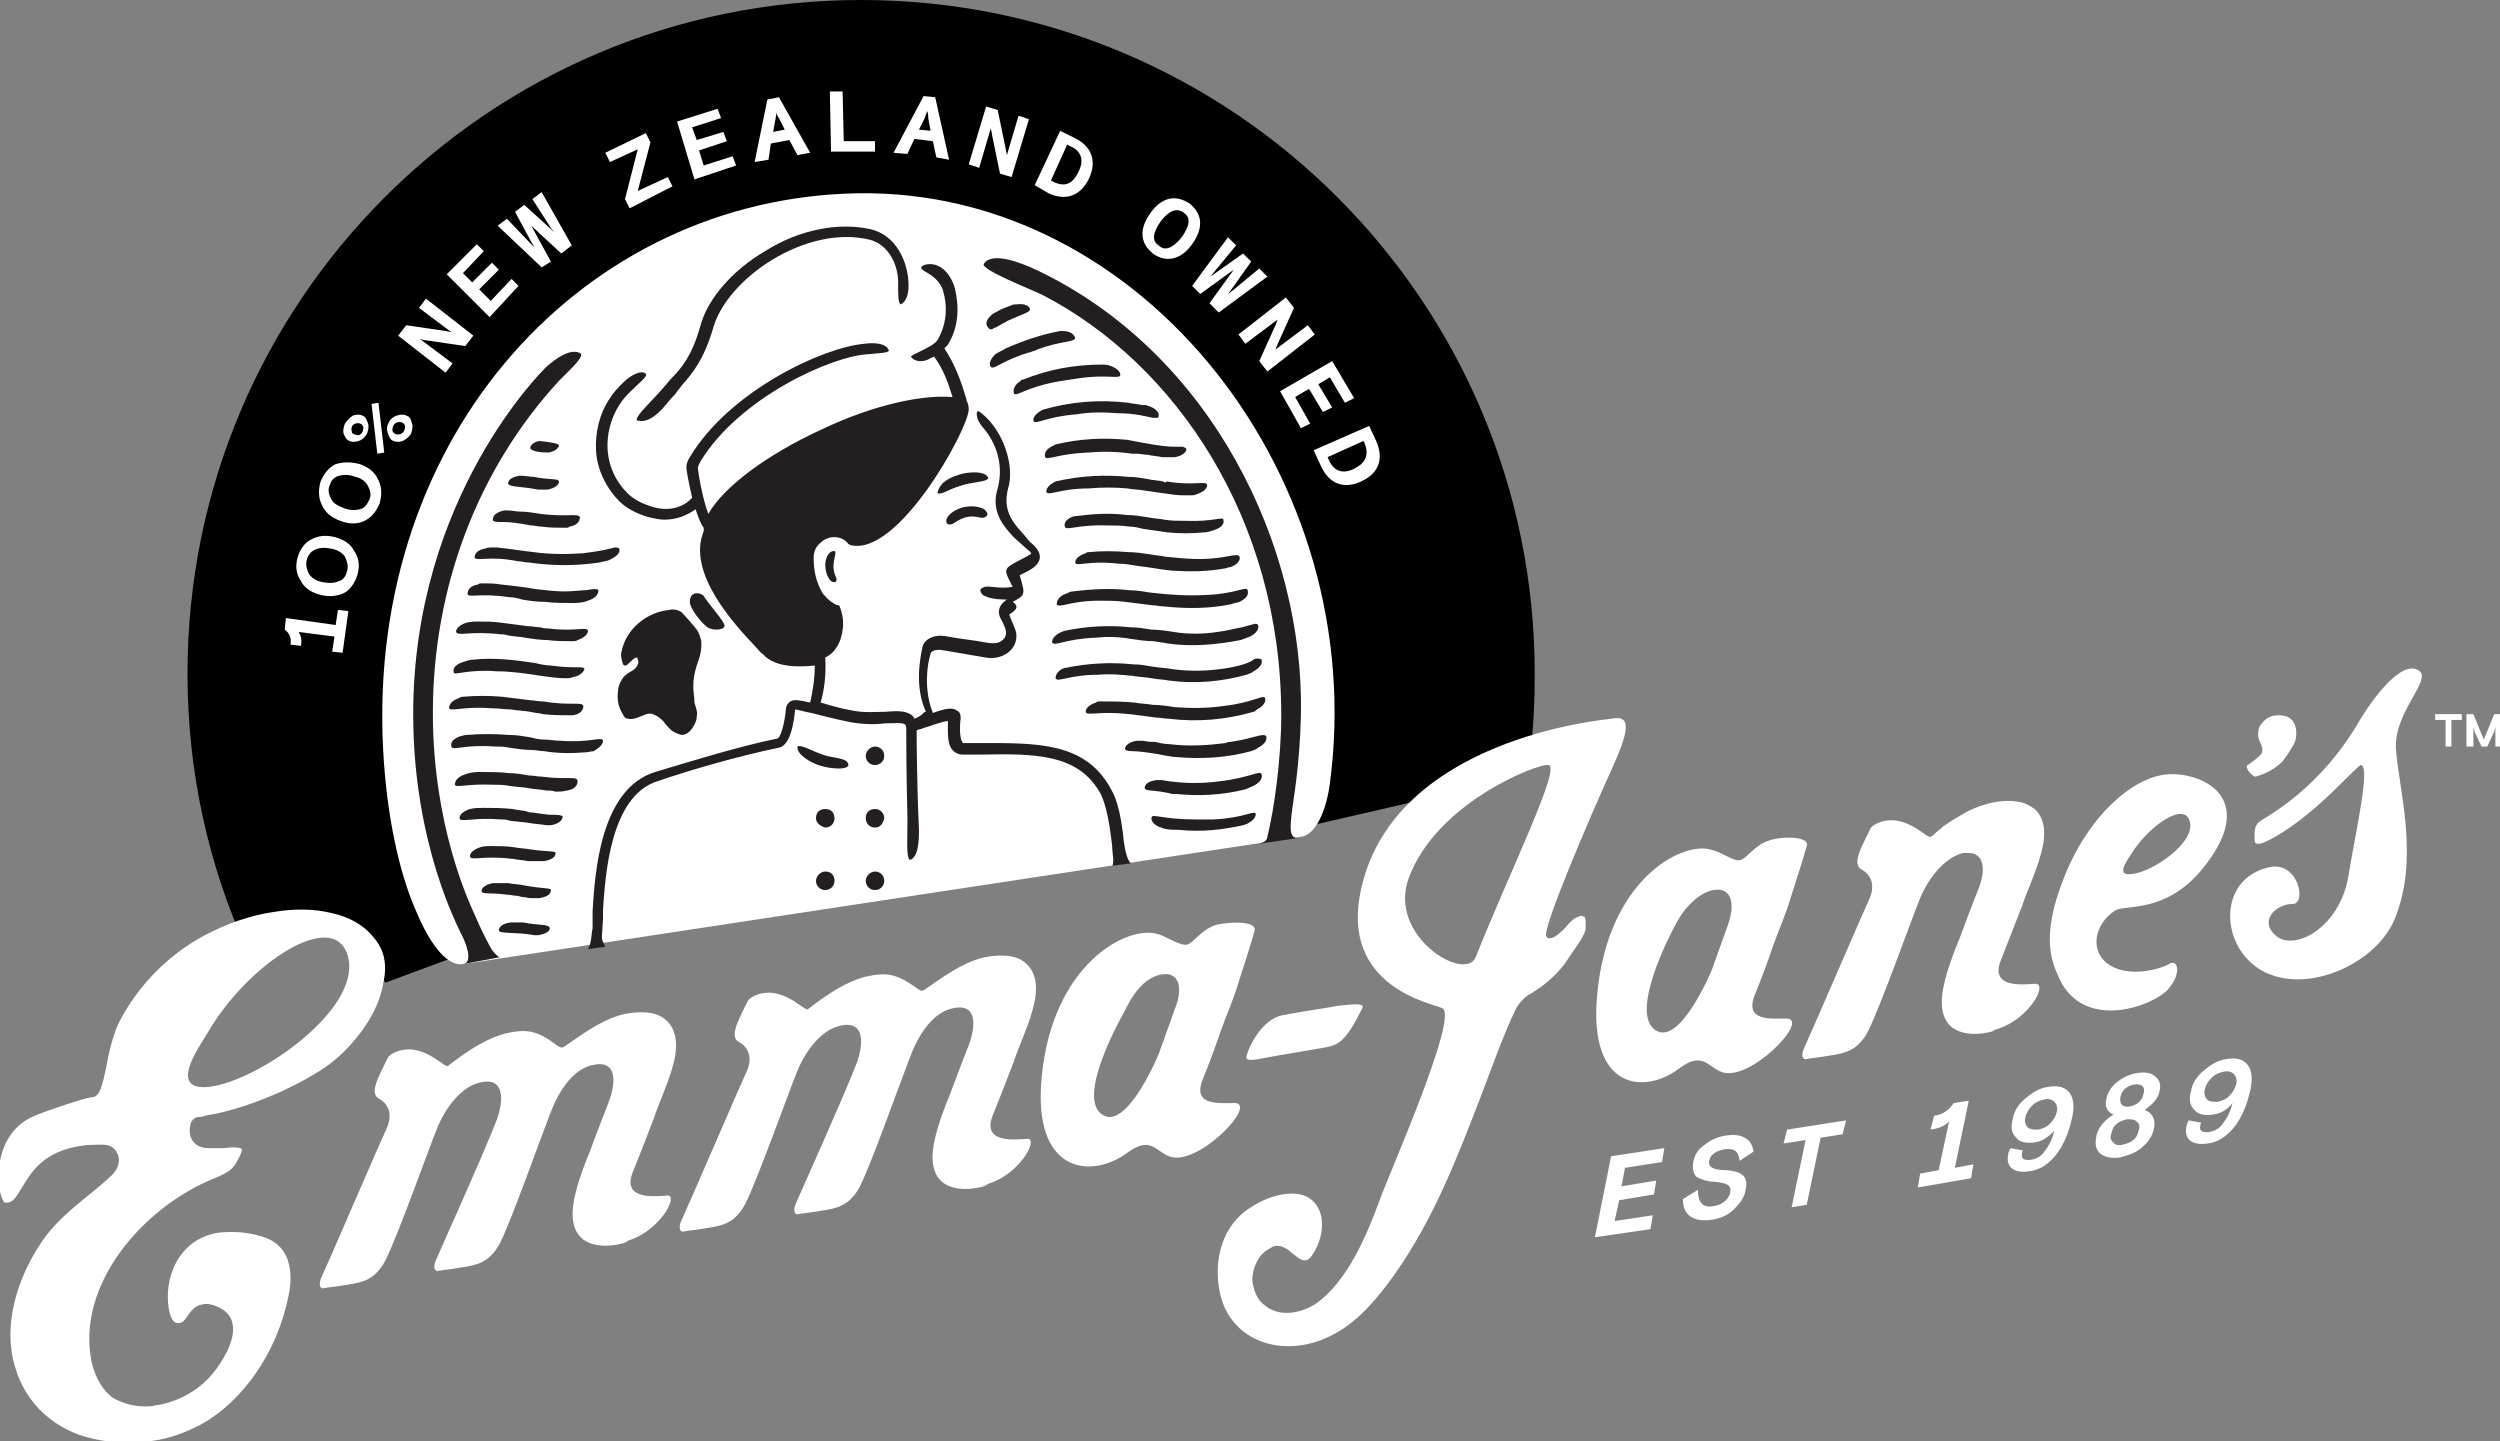 <svg xmlns="http://www.w3.org/2000/svg" xmlns:xlink="http://www.w3.org/1999/xlink" id="Layer_1" x="0px" y="0px" viewBox="0 0 216 124.5" style="enable-background:new 0 0 216 124.5;" xml:space="preserve">
<rect x="0" y="0" width="216" height="124.5" fill="#808080" stroke="none"/>
<style type="text/css">
	.st0{fill:#FFFFFF;}
	.st1{fill:#231F20;}
</style>
<path d="M25.6,80.2l4-0.1l3.7,4.8l6.2-2.3l73-11.1l11.7-2.7l8-3.6c0.3-2.3,0.4-4.6,0.4-7C132.6,26.1,106.6,0,74.4,0  C42.2,0,16.2,26.1,16.2,58.2c0,8.5,1.8,16.5,5.1,23.8L25.6,80.2z"></path>
<g>
	<g>
		<path class="st0" d="M114.8,39.7c0.4,1,1.2,1.3,2.2,0.8c1-0.5,1.3-1.2,0.9-2.2l-0.1-0.2l-3.1,1.4L114.8,39.7z M113.5,38.9l4.8-2.1    l0.6,1.3c0.7,1.6,0.2,2.8-1.3,3.5c-1.5,0.7-2.8,0.2-3.5-1.4L113.5,38.9z M110.6,33.8l4.5-2.6l1.9,3.2l-0.8,0.4l-1.3-2.2l-1,0.6    l1.2,2l-0.8,0.4l-1.2-2l-1.2,0.7l1.3,2.3l-0.8,0.4L110.6,33.8z M107,28.9l4.1-3.2l0.7,0.9l-1.4,3.1l-0.2,0.5l2.8-2.1l0.6,0.8    l-4.1,3.2l-0.7-0.9l1.4-3.1c0.1-0.2,0.1-0.3,0.2-0.5l-2.8,2.1L107,28.9z M103,24.7l3.1-4.2l0.7,0.7l-1.9,2.3l-0.3,0.4l0.4-0.3    l2.4-1.7l0.7,0.7l-1.7,2.4l-0.3,0.4l0.4-0.3l2.3-1.9l0.7,0.7l-4.2,3.1l-0.8-0.8l2.1-2.9l-2.9,2.1L103,24.7z M102.1,20.5    c0.7-1,0.8-1.7,0.2-2.1c-0.6-0.5-1.3-0.2-2,0.7c-0.7,1-0.8,1.7-0.2,2.1C100.6,21.7,101.3,21.5,102.1,20.5 M102.8,17.6    c1.1,0.9,1.2,2.1,0.2,3.5c-1,1.4-2.3,1.6-3.4,0.8c-1.1-0.9-1.2-2.1-0.2-3.5C100.4,17,101.6,16.8,102.8,17.6 M91,15.7    c1,0.5,1.7,0.2,2.2-0.9c0.5-1,0.2-1.8-0.8-2.2l-0.2-0.1l-1.4,3.1L91,15.7z M89.4,16l2.2-4.7l1.2,0.6c1.5,0.7,2,2,1.3,3.5    c-0.7,1.5-2,2-3.5,1.3L89.4,16z M83.7,14.2l1.5-5l1,0.3l0.7,3.4l0.1,0.5l1-3.4l0.9,0.3l-1.5,5l-1-0.3l-0.7-3.4    c0-0.2-0.1-0.4-0.1-0.5l-1,3.4L83.7,14.2z M79.9,10.2l-0.5,1l1,0.1l-0.2-1.1c0-0.2,0-0.4-0.1-0.6L79.9,10.2z M77.2,13.2l2.6-4.9    l1,0.1l1.2,5.4l-1.1-0.2l-0.3-1.4L79,12l-0.6,1.3L77.2,13.2z M71.8,13.1l-0.1-5.2l1.1,0l0.1,4.3l2.7,0l0,0.9L71.8,13.1z M67,10.3    l-0.2,1.1l1-0.2l-0.5-1c-0.1-0.1-0.2-0.3-0.2-0.5L67,10.3z M65.2,14l1.1-5.4l1-0.2l2.7,4.8l-1.1,0.2l-0.7-1.3l-1.6,0.3l-0.2,1.4    L65.2,14z M60,15.5l-1.5-5L62,9.4l0.3,0.8l-2.5,0.8l0.4,1.1l2.3-0.7l0.3,0.8L60.4,13l0.4,1.3l2.5-0.8l0.3,0.8L60,15.5z M52.7,14    l-0.4-0.8l3.5-1.7l0.4,0.8l-1.1,4.2l2.6-1.2l0.4,0.8L54.4,18L54,17.2l1.1-4.3L52.7,14z M46.8,23.1L43,19.5l0.8-0.6l2,2.1l0.4,0.4    l-0.3-0.5l-1.4-2.6l0.8-0.6l2.2,2l0.4,0.4l-0.3-0.4L46,17.2l0.8-0.6l2.6,4.6l-0.9,0.7l-2.6-2.4l1.7,3.1L46.8,23.1z M42.3,27.4    l-3.7-3.7l2.6-2.6l0.6,0.6L40,23.6l0.8,0.8l1.7-1.7l0.6,0.6l-1.7,1.7l1,1l1.8-1.9l0.6,0.6L42.3,27.4z M38.5,32.2l-4.1-3.2l0.7-0.9    l3.4,0.5l0.5,0.1l-2.8-2.1l0.6-0.8l4.1,3.2l-0.7,0.9l-3.4-0.5c-0.2,0-0.4-0.1-0.5-0.1l2.8,2.1L38.5,32.2z M34.6,37.5    c0.3-0.1,0.4-0.4,0.4-0.7c-0.1-0.3-0.4-0.4-0.7-0.3c-0.3,0.1-0.4,0.4-0.4,0.7C34,37.5,34.3,37.6,34.6,37.5 M34.8,38.1    c-0.3,0.1-0.6,0.1-0.8,0c-0.3-0.1-0.4-0.4-0.5-0.7c-0.1-0.3-0.1-0.6,0.1-0.9c0.1-0.3,0.4-0.5,0.7-0.6c0.3-0.1,0.6-0.1,0.8,0    c0.3,0.1,0.4,0.3,0.5,0.7c0.1,0.3,0,0.6-0.1,0.9C35.3,37.8,35,38,34.8,38.1 M33.2,39.1l-0.6,0.1l-0.5-4.3l0.6-0.1L33.2,39.1z     M31,37.6c0.3-0.1,0.4-0.4,0.4-0.7c-0.1-0.3-0.4-0.4-0.7-0.3c-0.3,0.1-0.4,0.4-0.3,0.7C30.4,37.5,30.7,37.6,31,37.6 M30.5,35.9    c0.3-0.1,0.6-0.1,0.8,0c0.3,0.1,0.4,0.4,0.5,0.7c0.1,0.3,0,0.6-0.1,0.9c-0.2,0.3-0.4,0.5-0.7,0.6c-0.3,0.1-0.6,0.1-0.8,0    c-0.3-0.1-0.4-0.4-0.5-0.6c-0.1-0.3,0-0.6,0.1-0.9C30,36.3,30.2,36.1,30.5,35.9 M31.9,43.2c0.2-0.4,0.1-0.8-0.1-1.2    c-0.2-0.4-0.6-0.7-1.1-0.8c-0.5-0.2-1-0.2-1.4-0.1c-0.4,0.1-0.7,0.4-0.8,0.8c-0.2,0.4-0.1,0.8,0.1,1.2c0.2,0.4,0.6,0.6,1.1,0.8    c0.5,0.2,1,0.2,1.4,0.1C31.5,43.9,31.7,43.6,31.9,43.2 M31.1,40.1c0.8,0.3,1.3,0.7,1.6,1.4c0.3,0.6,0.3,1.3,0.1,2    c-0.3,0.7-0.7,1.2-1.3,1.5c-0.6,0.3-1.3,0.3-2.1,0s-1.3-0.7-1.6-1.4c-0.3-0.6-0.3-1.3-0.1-2c0.3-0.7,0.7-1.2,1.3-1.5    C29.7,39.9,30.3,39.9,31.1,40.1 M30,49.3c0.1-0.4,0-0.8-0.2-1.2c-0.2-0.3-0.6-0.6-1.2-0.7c-0.5-0.1-1-0.1-1.4,0.1    c-0.4,0.2-0.6,0.5-0.7,0.9c-0.1,0.4,0,0.8,0.2,1.2c0.2,0.3,0.6,0.6,1.2,0.7c0.5,0.1,1,0.1,1.4-0.1C29.7,50.1,29.9,49.7,30,49.3     M28.9,46.4c0.8,0.2,1.4,0.6,1.7,1.2c0.4,0.6,0.5,1.2,0.3,2c-0.2,0.7-0.6,1.3-1.1,1.6c-0.6,0.3-1.3,0.4-2.1,0.2    c-0.8-0.2-1.4-0.6-1.7-1.2c-0.4-0.6-0.5-1.2-0.3-2c0.2-0.7,0.6-1.3,1.2-1.6S28.1,46.2,28.9,46.4 M29.6,56.4l-0.9-0.1l0.2-1.3    l-3.1-0.4c0.2,0.3,0.3,0.7,0.2,1.2l-0.9-0.1c0.1-0.6-0.1-1-0.5-1.3l0.1-1l4.3,0.6l0.2-1.3l0.9,0.1L29.6,56.4z"></path>
		<path class="st0" d="M213.1,64.5v-2.8h0.6l0.9,2.2l0.9-2.2h0.6v2.8h-0.5v-1.7l-0.1,0.4l-0.6,1.3h-0.5l-0.6-1.3l-0.1-0.4v1.7H213.1    z M210.4,62.2v-0.5h2.3v0.5h-0.9v2.3h-0.5v-2.3H210.4z M127.5,82.7c-0.9,2.2-7.6-1.8-5.8-6.8c2.4-6.6,11.3-10,12.1-9.8    C134.9,66.3,130.4,75.4,127.5,82.7 M139.2,62.1c-0.7,0.1-18.7,1.7-21.6,14.7c-1.9,8.5,6.2,9.9,7,10.3c1.5,0.6-4.5,14.1-5.4,16.6    c-1.1,3-2.8,7.1-5.6,9c-1.3,0.8-3.1,1.1-4.3,0.1c-0.7-0.5-1-1.3-1.1-2.2c0-0.8,0.3-1.6,0.8-2.2c0.3-0.3,0.6-0.5,1-0.7    c1.5-0.5,2.4,2.3,3.4,0.7c0.7-1,1.1-2.6,0.6-3.8c-1-2.4-4.3-1.4-5.9-0.3c-2.5,1.5-3.3,4.6-2.7,7.4c0.9,4.2,5.4,5.7,9.4,3.8    c2.4-1.1,4.2-3.3,5.7-5.4c3.3-4.7,5.3-9.8,7.3-15c0.9-2.3,2-5.5,3.2-8c0.3-0.5,0.7-0.9,1-1.1c2.1-1.2,3.1-2.5,3.7-3.5    c0.5-0.7,1.3-1.8,1.3-2.3c0-0.2,0-0.4,0-0.6c0-0.2-0.1-0.4-0.1-0.4c0,0,0,0-0.1,0c-0.1-0.1-0.3-0.1-0.4,0c-0.4,0.1-0.7,0.4-1.2,1    c0,0-0.1,0.1-0.1,0.1c-0.4,0.4-1.2,1.1-1.5,0.6c-0.4-0.6,3.9-10.6,5.5-14.1C140.7,63.3,141.1,61.7,139.2,62.1 M115.6,86.9    c-1.6,0.3-2.6,0.4-4.7,0.8c-2,0.3-3.2,3.2-3.2,3.6c-0.1,0.4,0.6,0.3,1.6,0.1c1-0.2,4.7-0.8,5.2-0.9c1.1-0.2,1.8-0.5,3.2-3.4    C118,86.6,116.6,86.8,115.6,86.9 M184.3,75.5c-1.7,0.3-0.4-1.3-0.1-1.8c1.5-2.4,4.6-4.5,5-2.7C189.7,72.8,186,75.3,184.3,75.5     M187.3,66.9c-3,0.2-6.9,3.6-9,9c-2.1,5.3-0.9,7.4-0.4,8.6c2.1,4.6,8,2.5,9.4,1c1.3-1.5,0.8-2.7,0.1-2.2c-0.7,0.4-3.3,1.2-5.1,0.1    c-1.8-1.1-1.4-3.5,0.4-4.7c0.8-0.6,4.2,0.3,7.4-3.4C195.4,69,190.3,66.7,187.3,66.9 M202.9,75.7c-0.7,4.3-4.5,6.5-6.2,5.2    c-1.6-1.3-0.1-2.8,1.4-2.8c1.2,0,0.5-3.6-1.9-3.2c-4.1,0.8-4.4,5.5-2,8c3.5,3.7,10.9,0.9,12.7-3.5c2.2-5.3,0.3-11.4,0.1-14.8    c-0.1-3.4,3.6-6.2,1.7-6.8c-1.8-0.5-4.5,3.9-4.8,4.4c-3.5,6.1-8.2,8.4-8.7,8.8c-0.5,0.4-0.4,1.1-0.4,1.6c0,0.5,0.6,0.3,1,0.1    c4-1.9,7.9-6.7,8.2-6.6C204.8,66.3,203.6,71.5,202.9,75.7 M172.6,88.9c2.8-0.9,4.4-4,3.2-3.9c-1.3,0.1-3.9,0.3-2.9-2.1    c0.6-1.5,1.2-3.1,1.8-4.6c0.5-1.5,1.2-2.9,1.6-4.4c0.4-1.3,0.6-3-0.5-4c-0.3-0.2-0.6-0.4-0.9-0.5c-1.6-0.5-3.5,0-4.9,0.7    c-0.7,0.4-1.4,0.8-2.1,1.3c-0.2,0.2-0.5,0.4-0.7,0.6c-0.1,0.1-0.2,0.2-0.4,0.3c-0.3,0.1-1.1-0.9-2.5-1.3c-1.3-0.4-2.5,0.2-2.7,0.6    c-0.2,0.4-0.9,1.8-1,2.2c-0.1,0.3-0.3,1,0.2,1.3c1.3,0.7,1,2,0.7,2.6c-0.3,0.6-5.3,12.2-5.6,12.8c-0.3,0.6-0.2,1.1,0.2,1    c0.4-0.1,0.9-0.1,2-0.3c1.3-0.2,2.4-0.4,3.3-2.1c1.1-2.2,3.8-9.8,4.5-11.5c0.7-1.7,2.1-3.5,3.7-3.9l0,0c0.1,0,0.2,0,0.3,0    c1.6-0.1,1.7,1.5,1,3.2c0,0-1.1,2.8-1.6,4.2c-0.5,1.2-1,2.5-1.3,3.8c-0.3,1.2-0.5,3,0.7,3.9c1,0.7,2.4,0.6,3.5,0.3    C172.2,89,172.6,88.9,172.6,88.9 M101.5,87.2c0,0-0.9,2.5-1.4,3.9c0,0-2.6,6.3-4.7,5.3c-2.7-1.3,1.7-8.9,1.7-8.9    c0.7-1.5,1.7-3,3.2-3.3C102,83.9,102.2,85.5,101.5,87.2 M105.1,79.9c-1.3,0.4-1.9,1.5-2.5,1.7c-0.6,0.2-2-0.8-2.6-0.9    c-2.6-0.8-9.1,2.6-10,12.4c-0.8,8.3,4.3,8.8,7.4,6.5c2-1.5,2.5-0.1,3.6,0.3c2.4,1,7.7-4.5,5.7-4.6c-1.3,0-3.7,0.3-2.8-2    c0.6-1.5,1.1-2.8,1.6-4.3c0.5-1.4,1.1-2.7,1.5-4.1c0.2-0.6,1.2-3.7,1.4-4.5C108.6,79.6,106.5,79.6,105.1,79.9 M149.3,79.9    c0,0-0.9,2.5-1.4,3.9c0,0-2.6,6.3-4.7,5.3c-2.7-1.3,1.4-8.9,1.4-8.9c0.7-1.5,2-3,3.4-3.3C149.7,76.6,149.9,78.2,149.3,79.9     M152.9,72.6c-1.3,0.4-1.9,1.5-2.5,1.7c-0.6,0.2-1.4-0.6-2.6-0.9c-2.6-0.7-8.9,2.7-9.8,12.5c-0.8,8.3,4.1,8.7,7.1,6.4    c2-1.5,2.5-0.1,3.6,0.3c2.4,1,7.7-4.5,5.7-4.6c-1.3,0-3.7,0.3-2.8-2c0.6-1.5,1.1-2.8,1.6-4.3c0.5-1.4,1.1-2.7,1.5-4.1    c0.2-0.6,1.2-3.7,1.4-4.5C156.4,72.3,154.2,72.2,152.9,72.6 M85.4,102.3c-0.2,0-0.6,0.2-0.5,0.1c3.1-0.6,5-4.2,3.8-4    c-1.3,0.1-3.9,0.3-2.9-2.1c0.6-1.5,1.2-3,1.8-4.6c0.5-1.5,1.2-2.9,1.6-4.4c0.4-1.3,0.6-3.1-0.6-4.1c-0.9-0.8-2.4-0.7-3.5-0.5    c-2.4,0.5-5,2.8-5.4,2.9c-0.3,0.1-1.1-0.9-2.5-1.3c-0.3-0.1-1-0.2-2,0c-2.4,0.4-5.1,2.7-5.4,2.9c-0.3,0.1-1.1-0.9-2.5-1.3    c-1.3-0.4-2.5,0.2-2.7,0.6c-0.2,0.4-0.9,1.8-1,2.2c-0.1,0.3-0.3,1,0.2,1.3c1.3,0.7,1,2,0.7,2.6c-0.3,0.6-5.3,12.2-5.6,12.8    c-0.3,0.6-0.2,1.1,0.2,1c0.4-0.1,0.9-0.1,2-0.3c1.3-0.2,2.4-0.4,3.3-2.1c1.1-2.2,3.8-9.8,4.5-11.5c0.7-1.7,2.1-3.6,3.8-3.9    c1.9-0.4,2,1.4,1.3,3.3c-1.2,3.1-5,11.5-5.2,12c-0.3,0.6-0.2,1.1,0.2,1s0.9-0.1,2-0.3c1.3-0.2,2.4-0.4,3.3-2.1    c1-2,3.3-8.5,4.3-11.1l0.2-0.5c0.7-1.7,1.9-3.5,3.6-3.8c1.9-0.4,2,1.3,1.3,3.2c0,0-1.1,2.8-1.6,4.2c-0.5,1.2-1,2.5-1.3,3.8    c-0.3,1.2-0.5,3,0.7,3.9c1,0.7,2.4,0.6,3.5,0.3 M54.3,107.2c-0.2,0-0.6,0.1-0.5,0.1c3.1-0.6,5-4.2,3.8-4c-1.3,0.1-3.9,0.3-2.9-2.1    c0.6-1.5,1.2-3,1.8-4.6c0.5-1.5,1.2-2.9,1.6-4.4c0.4-1.3,0.6-3.1-0.6-4.1c-0.9-0.8-2.4-0.7-3.5-0.5c-2.4,0.5-5,2.8-5.4,2.9    s-1.1-0.9-2.5-1.3c-0.3-0.1-1-0.2-2,0c-2.4,0.4-5.1,2.7-5.4,2.9c-0.3,0.1-1.1-0.9-2.5-1.3c-1.3-0.4-2.5,0.2-2.7,0.6    c-0.2,0.4-0.9,1.8-1,2.2c-0.1,0.3-0.3,1,0.2,1.3c1.3,0.7,1,2,0.7,2.6c-0.3,0.6-5.3,12.2-5.6,12.8c-0.3,0.6-0.2,1.1,0.2,1    c0.4-0.1,0.9-0.1,2-0.3c1.3-0.2,2.4-0.4,3.3-2.1c1.1-2.2,3.8-9.8,4.5-11.5c0.7-1.7,2.1-3.6,3.8-3.9c1.9-0.4,2,1.4,1.3,3.3    c-1.2,3.1-5,11.5-5.2,12c-0.3,0.6-0.2,1.1,0.2,1c0.4-0.1,0.9-0.1,2-0.3c1.3-0.2,2.4-0.4,3.3-2.1c1-2,3.3-8.5,4.3-11.1l0.2-0.5    c0.7-1.7,1.9-3.5,3.6-3.8c1.9-0.4,2,1.3,1.3,3.2c0,0-1.1,2.8-1.6,4.2c-0.5,1.2-1,2.5-1.3,3.8c-0.3,1.2-0.5,3,0.7,3.9    c1,0.7,2.4,0.6,3.5,0.3 M18.1,93.9c-3.6,0.4-1-3.3-0.2-4.6c3.5-6.1,11.2-11.1,12.2-6.5C31.1,87.3,22.3,93.4,18.1,93.9 M32.2,80.9    c-0.8-1-2.1-1.7-3.5-2c-1.6-0.4-3.3-0.4-5.1-0.1c-2,0.3-4,1-5.9,2c-3.2,1.7-5.8,4.4-7.4,7.5c-0.5,1-0.9,2.6-1.1,3.8    c-0.4,1.9-0.6,2.6-1.2,2.7c0,0,0,0-0.1,0c-0.7,0.1-3.7,1.1-4.9,1.6c-2.4,1-2.9,3.2-3.1,4.4c-0.2,1.7,0.3,3,0.5,3.1    c0.1,0,0.2,0,0.3,0c0.5-0.1,0.7-0.5,1.2-1.3c0.8-1.3,1.8-3.1,5.1-3.6c0.6-0.1,1.2-0.1,1.9-0.1c0.6,0,1.1,0.3,1.3,0.9    c0.2,0.5,0,1.2-0.5,1.7c-2.1,2-4.4,3.3-6.1,5.8c-2.1,3.1-3.4,7.2-2.3,10.8c0.9,3.2,3.5,5.5,6.7,6.2c1.7,0.4,3.4,0.4,5.1,0.2    c1.6-0.2,3.1-0.8,4.4-1.5c3.5-2,6.4-6.1,7.4-10.9c0.3-1.3,0.7-4.5-2.4-5.3c-1.3-0.4-2.5-0.4-3.6-0.3c-3.2,0.5-4.4,3.3-4.4,5.5    c0,1.5,0.4,2.4,0.9,2.3c0,0,0,0,0.1,0c0.3,0,0.5-0.3,0.7-0.6c0.3-0.4,0.6-0.9,1.3-1c0.4-0.1,0.9,0,1.5,0.3c0.6,0.3,1,0.8,1.1,1.4    c0.3,1.6-1.2,3.6-1.5,4c-1.2,1.6-3.1,2.7-5,3c-0.2,0-0.4,0.1-0.6,0.1c-1.2,0.1-2.3-0.2-3.2-0.7c-0.9-0.6-1.6-1.8-1.9-3.2    c-1.3-6.6,4.4-13.2,10.4-15.7c1.7-0.7,1.9-0.9,2.5-2.2c0.1-0.2,0.1-0.4,0.1-0.4c-0.1-0.2-0.9-0.2-1.6-0.1c-0.4,0-0.8,0-1.3,0    c-1.2,0-1.7-0.9-1.6-1.7c0-0.5,0.3-1,0.8-1c0.2,0,0.3,0,0.5-0.1c4.5-0.7,9.6-3.4,11.2-4.8c1.7-1.4,3.8-4,4.2-6.6    C33.5,83.3,33.2,82,32.2,80.9 M196.9,61.8c1.4,0,1.5,1.1,1.5,1.6c0,0.4-0.1,0.8-0.4,1.2c-0.2,0.4-0.5,0.8-0.8,1.2    c-0.9,0.9-2,1.2-2.3,1.3c-0.4,0-1-0.9-0.7-1c0.3-0.2,1-0.7,1.2-1c0.1-0.2,0.1-0.5-0.1-0.9c-0.1-0.2-0.2-0.5-0.2-0.8    c0-0.5,0.2-0.8,0.5-1.1C196,61.9,196.4,61.8,196.9,61.8 M191.6,95.2c0.4-0.1,0.7-0.2,1-0.5c0.3-0.3,0.5-0.6,0.6-1    c0.1-0.4,0-0.7-0.2-0.9c-0.2-0.2-0.5-0.3-0.9-0.2c-0.4,0.1-0.7,0.2-1,0.5c-0.3,0.3-0.5,0.6-0.6,1c-0.1,0.4,0,0.7,0.2,0.9    C190.9,95.2,191.2,95.2,191.6,95.2 M190.2,97c-0.1,0.1-0.1,0.2-0.1,0.3c-0.1,0.4,0.2,0.6,0.8,0.5c0.5-0.1,0.9-0.3,1.2-0.8    c0.4-0.5,0.6-1,0.8-1.7c-0.5,0.6-1,0.9-1.7,1c-0.7,0.1-1.3,0-1.6-0.4c-0.4-0.4-0.5-0.9-0.3-1.6c0.1-0.7,0.5-1.3,1.1-1.8    c0.6-0.5,1.2-0.9,2-1c1.7-0.3,2.5,0.8,2,2.8c-0.2,0.9-0.5,1.7-0.9,2.4c-0.7,1.2-1.7,2-2.8,2.1c-1.3,0.2-2-0.4-1.8-1.4    c0-0.2,0.1-0.4,0.2-0.6L190.2,97z M184.4,93.7c-0.6,0.1-1.1,0.5-1.2,1.1c-0.1,0.6,0.2,0.9,0.8,0.8c0.6-0.1,1.1-0.5,1.2-1.1    C185.4,93.9,185,93.6,184.4,93.7 M183.4,98.9c0.4-0.1,0.7-0.2,0.9-0.4c0.3-0.2,0.4-0.5,0.5-0.9c0.1-0.3,0-0.6-0.2-0.7    c-0.2-0.2-0.5-0.2-0.8-0.2c-0.4,0.1-0.7,0.2-0.9,0.4c-0.3,0.2-0.4,0.5-0.5,0.9c-0.1,0.3,0,0.6,0.2,0.7    C182.7,98.9,183,99,183.4,98.9 M182.6,96.3c-0.5-0.2-0.8-0.7-0.6-1.4c0.1-0.5,0.4-1,0.9-1.4c0.5-0.4,1.1-0.7,1.8-0.8    c0.7-0.1,1.2,0,1.5,0.3c0.4,0.3,0.5,0.7,0.4,1.2c-0.1,0.7-0.6,1.2-1.3,1.7c0.6,0.2,1,0.8,0.8,1.6c-0.1,0.6-0.5,1.2-1,1.6    c-0.5,0.5-1.2,0.7-1.9,0.9c-0.7,0.1-1.3,0-1.7-0.3c-0.4-0.3-0.5-0.8-0.4-1.4C181.2,97.5,181.8,96.8,182.6,96.3 M176.1,97.6    c0.4-0.1,0.7-0.2,1-0.5c0.3-0.3,0.5-0.6,0.6-1c0.1-0.4,0-0.7-0.2-0.9c-0.2-0.2-0.5-0.3-0.9-0.2c-0.4,0.1-0.7,0.2-1,0.5    c-0.3,0.3-0.5,0.6-0.6,1c-0.1,0.4,0,0.7,0.2,0.9C175.4,97.6,175.7,97.6,176.1,97.6 M174.8,99.4c-0.1,0.1-0.1,0.2-0.1,0.3    c-0.1,0.4,0.2,0.6,0.8,0.5c0.5-0.1,0.9-0.3,1.2-0.8c0.4-0.5,0.6-1,0.8-1.7c-0.5,0.5-1,0.9-1.7,1c-0.7,0.1-1.3,0-1.6-0.4    c-0.4-0.4-0.5-0.9-0.3-1.6c0.1-0.7,0.5-1.3,1.1-1.8c0.6-0.5,1.2-0.9,2-1c1.7-0.3,2.5,0.8,2,2.8c-0.2,0.9-0.5,1.7-0.9,2.4    c-0.7,1.2-1.7,2-2.8,2.1c-1.3,0.2-2-0.4-1.8-1.4c0-0.2,0.1-0.4,0.2-0.6L174.8,99.4z M165.7,102.6l0.2-1.2l1.6-0.3l0.9-4.2    c-0.4,0.4-0.9,0.6-1.6,0.7l0.3-1.2c0.8-0.1,1.3-0.5,1.7-1.1l1.3-0.2l-1.2,5.8l1.6-0.3l-0.2,1.2L165.7,102.6z M154.1,98.8l0.3-1.2    l5.1-0.8l-0.3,1.2l-1.9,0.3l-1.2,5.8l-1.3,0.2l1.2-5.8L154.1,98.8z M149.1,101.1c1.5,0.1,2,0.6,1.7,1.8c-0.1,0.6-0.5,1.1-1,1.6    c-0.5,0.5-1.2,0.8-2,0.9c-1.6,0.2-2.4-0.5-2.4-1.8l1.3-0.8c0,1.1,0.4,1.6,1.4,1.4c0.7-0.1,1.3-0.6,1.4-1.2    c0.1-0.6-0.3-0.8-1.4-0.9c-0.6,0-1.1-0.2-1.5-0.4c-0.3-0.3-0.4-0.7-0.3-1.3c0.1-0.6,0.4-1.1,1-1.5c0.5-0.4,1.1-0.7,1.9-0.8    c1.4-0.2,2.2,0.4,2.3,1.4l-1.2,0.8c-0.1-0.9-0.5-1.1-1.3-1c-0.6,0.1-1.2,0.4-1.3,0.9C147.5,100.8,148,101.1,149.1,101.1     M137.8,106.9l1.4-7l4.6-0.7l-0.2,1.2l-3.2,0.5l-0.3,1.6l3-0.5l-0.2,1.2l-3,0.5l-0.4,1.8l3.3-0.5l-0.2,1.2L137.8,106.9z"></path>
		<path class="st0" d="M112.4,72.3c1.5-0.2,2.3-2.9,2.5-4.6c3.5-26.2-16-51.4-40.8-51c-23.5,0.4-42.4,20.7-41,48    c0.3,5.8,1.4,10.7,2.8,13.9c1.4,3.4,2.9,4.9,4.1,4.7L112.4,72.3z"></path>
		<path class="st1" d="M108.8,72.9c0.4-0.1,0.7-0.3,0.7-0.6c0.6-2.4,1.2-6.8,1.2-10.5c0-17-9.2-30.4-20.6-36.3    c-1-0.5-5.4-2.2-5.1-2.7c0.7-1.1,3.2-0.1,4.5,0.5c15.2,7.2,23.2,23.9,22.9,38.5c-0.1,4.5-0.7,7.5-0.8,8.5c-0.1,1-0.3,2.2,0.6,2.1    L108.8,72.9z"></path>
		<path class="st1" d="M40,83.3c0.9-0.1,0.3-1.8-0.2-2.7c-0.1-0.3-4.1-7.6-4.1-18.9c0-18.9,11.4-29.9,11.5-30    c0.9-0.8,2.1-1.6,2.9-1.2c0.5,0.2-0.7,1.3-1.8,2.4c0,0,0,0,0,0c-7,7.6-10.9,17.8-10.9,28.7c0,9.7,3.1,16.3,3.6,17.4    c0.4,1,1.4,3,1.6,3.2s0.4,0.5,0.6,0.5L40,83.3z"></path>
		<path class="st1" d="M97.1,72.7c-0.2-1.9-0.5-3.5-1.1-4.5c-2.2-4.1-6.4-4-11.3-4c-0.5,0-0.9,0-1.4,0c-0.1,0-0.1,0-0.1,0    c-0.3-0.3-0.3-1.5-0.2-2.1l0-0.1c0-0.3-0.1-0.5-0.3-0.6c-0.4-0.3-1-0.2-2.1,0.2c-0.8-2-0.5-4.2-0.2-5.1c0-0.1,0.2-0.5,1.2-0.3l0,0    c1.2,0.2,2.3,0.4,3.5,0.6c1.5,0.3,2.9-0.7,2.7-2.1c-0.1-0.5-0.4-1-0.6-1.6c0.4-0.3,1-0.6,0.3-1.1c1.1-0.6,1.1-0.6,0.6-2.3    c0.2-0.1,0.4-0.2,0.6-0.3c1.2-0.6,1.6-1.4,0.5-2.4c-0.4-0.3-0.6-0.7-1-1.1c-1-1.1-1.5-2.1-1.1-3.7c0.6-1.9-0.4-5-2.3-6.5    c-0.7-0.6-0.3,0.6-0.3,0.6c0.1,0.2,0.3,0.5,0.4,0.6c1.3,1.5,1.8,3.4,1.3,5.3c-0.5,1.6,0.1,2.8,1.1,3.9c0.5,0.6,1.8,1.6,1.8,1.7    s-0.8,0.5-1.2,0.7c-1.1,0.6-1.2,0.7-0.6,1.8c0,0.1,0.1,0.2,0.2,0.4c-1.1,0.2-2-0.1-2.4,0c-0.3,0.1-0.4,0.2-0.4,0.3    c0,0.1,0.1,0.4,0.4,0.5c0.6,0.3,1.6,0.3,1.9,0.3c-0.9,0.6-0.8,1.3-0.4,1.9c0.2,0.5,0.5,0.9,0.2,1.4c-0.4,0.6-1.1,0.5-1.7,0.4    c-1-0.2-2.2-0.3-3.2-0.5l0,0c-1.4-0.3-2.1,0.4-2.2,0.9c-0.2,1-0.7,3.4,0.3,5.6c0,0-0.1,0-0.1,0C79.4,62,79.2,62,79,62.1    c0-0.1-0.1-0.1-0.1-0.2c-0.5-0.5-1.3-0.5-2.4-0.4c-0.8,0-1.8,0.1-2.8-0.1c-1.2-0.2-2.1-0.5-2.8-0.7c0.3-1,0.5-2.4,0.4-3.9    c0.9-0.4,1.4-1.4,1.5-2.4c0.2-1.1-0.3-2.1-0.3-2.1c-0.2,0-0.4-0.1-0.5-0.2c-0.4-0.2-0.6-0.5-0.9-0.8c-0.6-1-0.8-2-0.8-3.1    c0-0.6,0.2-1,0.7-1.4c0.7-0.6,1.8-0.5,2.3,0.2c0.1,0,0.1,0.1,0.2,0.1c4.1,1,10.1-9.9,10.2-11.7c0-0.4-0.1-0.6-0.2-0.8l0-0.1    c-0.5-1.7-1-3-1.9-4.4c0.2-0.2,0.3-0.3,0.4-0.5c0.8-1.4,0.9-3,0.5-4.7c-0.2-0.7-0.6-1.4-1.2-1.8l0,0c-0.1,0-0.1-0.1-0.2-0.1    c0,0,0,0,0,0l0,0c-0.5-0.3-1.4-0.2-1.5,0.1c-0.1,0.2,0.5,0.4,1,0.8c0.4,0.3,0.8,0.8,0.9,1.3c0.3,1,0.4,2.5-0.4,4    c-0.1,0.3-0.5,0.6-0.9,0.8c-0.7,0.4-1.3,0.6-1.5,0.8c0.3,0.5,1.1,0.5,1.6,0.2v0c0.1-0.1,0.3-0.1,0.4-0.2c0.8,1.1,1.2,2.2,1.6,3.5    c0,0-0.1,0-0.1,0c-2.6-0.2-6.8,0.7-11.2,2.8c-4.8,2.2-8.5,5-9.8,7.3c-0.5-1.3-0.9-3.6-0.9-4c0-0.1,0.1-0.3,0.2-0.5    c3.3-5.5,11.4-9.2,14.6-9.3v0c0.9-0.1,1.6-0.1,1.7-0.3c-0.2-0.7-1.4-0.7-2.1-0.6v0c-3.6,0.3-11.7,4.1-15.1,9.8    c-0.2,0.3-0.3,0.6-0.3,0.9c0,0.2,0.2,1.3,0.5,2.6c-0.5,0.6-1.7,1.3-3.4,0.8c-1-0.3-1.7-0.7-2.2-1.2c-1-1-1.6-2.3-1.7-3.7    c-0.1-1.4,0.3-2.8,1-3.9c0.3-0.5,0.7-0.9,1-1.2c0.7-0.7,1.5-1.3,1.3-1.5c-0.4-0.4-1.4,0.2-1.9,0.7l0,0c0,0-0.1,0.1-0.1,0.1    c0,0,0,0,0,0l0,0c-0.4,0.4-0.8,0.8-1.1,1.3c-0.9,1.3-1.3,3-1.2,4.6c0.1,1.6,0.9,3.2,2,4.3c0.6,0.6,1.5,1.1,2.6,1.4    c0.5,0.1,0.9,0.2,1.3,0.2c1.1,0,2-0.4,2.7-0.9c0.2,0.6,0.4,1.2,0.7,1.6c0,0.1,0,0.2,0,0.3c-1.5,3.6,2.7,8.1,4.5,10    c0.2,0.2,0.4,0.5,0.6,0.6c1.1,1.3,3.5,1.1,4.5,1c0,1.2-0.2,2.3-0.4,3.2c-0.9-0.2-1.4-0.3-1.7-0.1c-0.2,0.1-0.4,0.4-0.4,0.7    c-0.1,1.1-0.4,2.3-0.7,2.5c-3.4,0.7-7.6,2-10.6,2.9c-4.8,1.5-5.2,8.9-5.4,12c0,0.3,0,0.5,0,0.8l0,0.6c0,0,0,0,0,0.1    c-0.1,0.4-0.1,1.4-0.4,1.8l1.5-0.2C52.1,81.4,52,81.2,52,81l0.1-1.6c0-0.2,0-0.5,0-0.8c0.2-2.9,0.6-9.8,4.7-11.1    c2.9-1,7.1-2.2,10.5-2.9c1-0.2,1.3-2.2,1.4-3.3c0,0,0,0,0,0c0.2,0,0.8,0.2,1.4,0.3c0.8,0.2,1.9,0.5,3.4,0.8c1.1,0.2,2.2,0.2,3,0.1    c0.7,0,1.5-0.1,1.7,0.1c0.1,0.1,0.1,0.2,0.1,0.5c0,0.4,0,3.7,0.1,7.4l0,0c0,0,0,0,0,0c0,0.3,0,0.6,0,0.9c0,1.3-0.1,2.6,0.2,2.9    c0.8-0.2,0.8-1.9,0.8-2.6c-0.2-4.4-0.2-8.2-0.2-8.5c0,0,0-0.1,0-0.1c0.2-0.1,0.4-0.1,0.6-0.2c0.7-0.2,1.7-0.6,2.1-0.6    c0,0.9-0.1,2.1,0.5,2.6c0.2,0.2,0.5,0.3,0.8,0.3c0.5,0,0.9,0,1.4,0c4.8-0.1,8.6-0.1,10.5,3.4c0.5,1,0.8,2.7,1,4.6c0,0,0,0,0,0.1    c0,0.4,0.2,1.2,0,1.5l1.6-0.2C97.4,74.3,97.2,73.5,97.1,72.7C97.1,72.8,97.1,72.8,97.1,72.7"></path>
		<path class="st1" d="M71.3,71.5c0.4,0,0.8-0.3,0.8-0.8s-0.3-0.8-0.8-0.8s-0.8,0.3-0.8,0.8C70.5,71.1,70.9,71.4,71.3,71.5"></path>
		<path class="st1" d="M71.4,65.3c-1.1-0.3-2.1-1-2.5-0.8c-0.1,0.7,1.2,1.4,1.8,1.6c0.6,0.2,1.2,0.3,1.8,0.3c0.4,0,0.8-0.1,0.8-0.3    C73.3,65.5,72.1,65.5,71.4,65.3"></path>
		<path class="st1" d="M75.6,64.5c-0.4,0-0.8,0.4-0.8,0.8s0.3,0.8,0.8,0.8c0.4,0,0.8-0.3,0.8-0.8S76,64.5,75.6,64.5"></path>
		<path class="st1" d="M76.4,70.7c0-0.4-0.3-0.8-0.8-0.8s-0.8,0.3-0.8,0.8c0,0.4,0.3,0.8,0.8,0.8S76.3,71.1,76.4,70.7"></path>
		<path class="st1" d="M75.6,75.3c-0.4,0-0.8,0.4-0.8,0.8s0.3,0.8,0.8,0.8c0.4,0,0.8-0.3,0.8-0.8S76,75.3,75.6,75.3"></path>
		<path class="st1" d="M71.3,75.3c-0.4,0-0.8,0.4-0.8,0.8s0.3,0.8,0.8,0.8c0.4,0,0.8-0.3,0.8-0.8S71.8,75.3,71.3,75.3"></path>
		<path class="st1" d="M72.1,47.6c-0.6,0-0.8,0.8-0.8,1.2c0,0.4,0.1,0.9,0.4,1.3c0.2,0.3,0.8,0.3,0.5-0.3    C71.7,48.7,72.4,47.8,72.1,47.6"></path>
		<path class="st1" d="M61,54.1c0.4,0.4,1.5,0.4,1.6,0c0.1-0.3-1.3-1.8-1.8-2.6c-0.2-0.3-1.2-0.5-1.2,0.5    C59.6,52.5,60.4,53.6,61,54.1"></path>
		<path class="st1" d="M54.7,57.9c-0.3,0.2-0.6,0.3-0.9,0.7c-0.2,0.3-0.4,0.7-0.4,1.1c-0.1,0.6,0,1.3,0.3,1.8    c0.1,0.2,0.2,0.4,0.3,0.5c0.5,0.3,1.1,0,1.6-0.2c0.2-0.1,0.5-0.2,0.8-0.1c0.3,0.1,0.6,0.3,0.9,0.6c0.2,0.3,0.5,0.6,0.7,0.8    c0.3,0.2,0.7,0.4,1,0.4c0.5-0.1,0.8-0.5,1-0.9c0.1-0.2,0.2-0.4,0.2-0.7c0.1-0.4-0.1-0.8-0.2-1.2c0-0.5-0.1-0.9-0.1-1.4    c0-0.6,0.1-1.2,0.3-1.8c0.2-0.6,0.4-1.1,0.4-1.8c0,0,0-0.1,0-0.1c0-0.4-0.2-0.9-0.4-1.2c-0.3-0.4-1.2-1.4-1.3-1.5    c-0.3-0.2-0.7-0.3-1.1-0.2c-1.9,0.2-3.7,1.6-4.1,3.6c-0.1,0.3,0,0.7,0.1,1c0,0.1,0.1,0.2,0.2,0.2c0,0,0.1,0,0.1,0    c0.2-0.1,1-1.1,1-0.5C55.3,57.3,54.9,57.8,54.7,57.9"></path>
		<path class="st1" d="M57.5,35c0,0,0.4-0.5,0.8-0.9l0,0c0.2-0.3,0.4-0.5,0.6-0.8c0.9-1,1.9-2.2,2.7-4.9c1.2-4.4,8.1-9,13.5-7.7    c1.7,0.4,2.6,2.3,2.5,4l0,0c0,0.8,0,1.4,0.2,1.6c0.5-0.2,0.7-0.9,0.7-1.6h0c0,0,0,0,0,0c0,0,0,0,0,0c0-2.1-1.1-4.4-3.3-4.9    c-2.7-0.6-6.1,0-9.1,1.9c-2.9,1.7-5,4.2-5.6,6.5c-0.7,2.5-1.6,3.6-2.5,4.5c-0.2,0.2-0.4,0.5-0.6,0.7h0c-1,1.2-2.4,2.4-2.4,2.9    C56,36.7,57.1,35.5,57.5,35"></path>
		<path class="st1" d="M82,44.5c-0.2,0.2-0.3,0.5-0.2,0.7c0,0.1,0.4,0.2,0.6,0c0.8-0.5,1.3-0.7,2.2-0.5c0.3,0.1,0.6,0,0.7-0.2    c0.1-0.2-0.3-0.6-0.5-0.6C84.1,43.6,82.8,43.7,82,44.5"></path>
		<path class="st1" d="M82.9,41c-0.6,0.2-0.9,0.3-1.4,0.7c-0.4,0.4-0.5,0.8-0.5,0.9c0.3,0.2,0.9-0.3,1.9-0.6    c1.1-0.4,2.3-0.3,2.5-0.7C85.1,40.6,83.5,40.8,82.9,41"></path>
		<path class="st1" d="M45.2,79.7c-0.2,0-0.3,0-0.5,0c-0.2,0-0.4,0-0.6,0c-0.7,0.1-1,0.4-1,0.7c0.1,0.3,1.3,0.1,3.1,0.4    c0.1,0,0.2,0,0.3,0c0.6-0.1,1-0.3,1-0.6C47.4,79.8,46.7,80,45.2,79.7"></path>
		<path class="st1" d="M45.3,76.5c-0.4-0.1-0.9-0.1-1.4-0.2c0,0,0,0-0.1,0c-0.2,0-0.4,0-0.5,0c-0.2,0-0.5,0-0.7,0    c-0.6,0.1-1,0.4-1,0.7c0.1,0.3,0.7,0.1,2.2,0.3c0,0,0,0,0,0c0.3,0,0.6,0.1,0.9,0.1l0.4,0.1c0.3,0,0.5,0.1,0.8,0.1    c0.2,0,0.4,0,0.7,0c0.6-0.1,1-0.3,1-0.7C47.6,76.7,46.9,76.8,45.3,76.5"></path>
		<path class="st1" d="M45.9,73.4c-0.5-0.1-1-0.1-1.5-0.2c-0.7-0.1-1.3-0.1-2-0.1c-0.3,0-0.6,0-0.9,0.1c-0.6,0.2-0.9,0.5-0.9,0.8    c0.1,0.4,1.1-0.1,3.6,0.2c0,0,0.1,0,0.1,0c0.4,0.1,0.9,0.1,1.3,0.2l0,0c0.1,0,0.1,0,0.2,0c0.1,0,0.1,0,0.2,0c0.1,0,0.2,0,0.3,0    c0.2,0,0.5,0,0.7,0c0.6-0.1,1-0.3,1-0.7C48,73.5,47.3,73.6,45.9,73.4"></path>
		<path class="st1" d="M48,70.4c-0.1,0-0.1,0-0.2,0c0,0-0.1,0-0.1,0c-0.4,0-1-0.1-1.7-0.2c-0.2,0-0.3,0-0.5-0.1    c-0.4-0.1-0.8-0.1-1.2-0.2c-0.9-0.1-1.7-0.1-2.6-0.1c-0.3,0-0.7,0-1.1,0.1c-0.6,0.2-0.9,0.5-0.9,0.8c0.1,0.4,1.1-0.1,3.6,0.1    c0.2,0,0.5,0,0.7,0.1c0.6,0.1,1.1,0.1,1.7,0.2c0.5,0.1,1,0.1,1.5,0.2c0.1,0,0.3,0,0.4,0c0.6-0.1,1-0.4,1-0.7    C48.7,70.5,48.4,70.4,48,70.4"></path>
		<path class="st1" d="M46.8,67.1c-0.4,0-0.7-0.1-1.1-0.1c-0.6-0.1-1.1-0.2-1.7-0.2c-0.8-0.1-1.7-0.1-2.5-0.1c-0.3,0-0.8,0-1.3,0.2    c-0.6,0.2-0.9,0.5-0.9,0.9c0.1,0.3,1-0.1,3.3,0c0.5,0,0.9,0,1.4,0.1c0.6,0.1,1.2,0.1,1.7,0.2c0.5,0.1,1,0.1,1.5,0.2    c0.3,0,0.5,0,0.8,0.1c0.3,0,0.6,0,1-0.1c0.6-0.1,0.9-0.4,0.9-0.8C49.9,67,49,67.4,46.8,67.1"></path>
		<path class="st1" d="M43.1,45.1c0.1,0,0.1,0,0.2,0c0.1,0,0.1,0,0.2,0c0.6,0,1.3,0.1,2.4,0.3c0.3,0,0.6,0.1,0.9,0.1    c0.7,0.1,1.4,0.1,2.1,0.1c0.1,0,0.2,0,0.3-0.1c0.6-0.1,0.9-0.4,0.9-0.8c-0.1-0.4-1.1,0-3.4-0.3c-0.6-0.1-1.2-0.2-1.8-0.2    c-0.3,0-0.7-0.1-1-0.1c-0.1,0-0.2,0-0.3,0c-0.6,0.1-1,0.4-1,0.7C42.5,45,42.7,45.1,43.1,45.1"></path>
		<path class="st1" d="M46.5,42.3c0.3,0,0.6,0,0.8,0c0.6-0.1,1-0.4,1-0.7c-0.1-0.3-0.7-0.1-2.2-0.4c-0.4,0-0.7-0.1-1.1-0.1    c0,0,0,0-0.1,0c-0.6,0.1-1,0.3-1,0.7C44.1,42.1,44.9,42,46.5,42.3"></path>
		<path class="st1" d="M47.4,39.1c0.5-0.1,0.8-0.3,0.9-0.6c0-0.2-0.8-0.3-1.7-0.4c-0.5,0.1-0.7,0.3-0.8,0.6    C45.9,39,46.7,39.1,47.4,39.1"></path>
		<path class="st1" d="M44.8,48.5c0.3,0,0.6,0.1,0.9,0.1c2,0.3,4.1,0.3,6.1,0c0.3-0.1,0.7-0.1,1-0.3c0.6-0.3,0.8-0.6,0.7-0.9    c-0.1-0.1-0.2-0.1-0.4-0.1c-0.3,0.1-0.5,0.1-0.8,0.2c-0.5,0.1-1.1,0.2-1.9,0.3c-1.4,0.1-2.9,0.1-4.3-0.1c-1-0.1-2.1-0.3-3.2-0.4    c-0.1,0-0.2,0-0.4,0c-0.2,0-0.4,0-0.6,0.1c-0.6,0.1-0.9,0.4-0.9,0.8C41.3,48.5,42.3,48,44.8,48.5"></path>
		<path class="st1" d="M43.2,54.8L43.2,54.8c0.2,0,0.4,0,0.7,0.1c0.5,0.1,1,0.1,1.5,0.2c0.6,0.1,1.3,0.2,1.9,0.2    c0.7,0.1,1.5,0.1,2.2,0.1c0.1,0,0.3,0,0.4-0.1c0.6-0.2,0.9-0.5,0.9-0.8c-0.1-0.4-1.1,0.1-3.4-0.2c-0.2,0-0.5,0-0.7-0.1    c-0.4,0-0.7-0.1-1.1-0.1c-0.8-0.1-1.5-0.2-2.3-0.3c-0.7-0.1-1.3-0.1-2-0.1c-0.3,0-0.6,0-1,0.1c-0.6,0.2-0.9,0.5-0.9,0.8    C39.6,55,40.6,54.5,43.2,54.8"></path>
		<path class="st1" d="M42.9,58L42.9,58c1.3,0,2.6,0.2,3.9,0.4c0.7,0.1,1.4,0.2,2.1,0.2c0.2,0,0.4,0,0.6-0.1c0.6-0.1,0.9-0.4,1-0.7    c-0.1-0.3-0.9,0-2.9-0.3c-0.4,0-0.9-0.1-1.3-0.2c-1.9-0.3-3.7-0.5-5.5-0.3c-0.2,0-0.5,0.1-0.8,0.2c-0.6,0.2-0.9,0.5-0.8,0.9    C39.2,58.4,40.4,57.8,42.9,58"></path>
		<path class="st1" d="M44,51.6L44,51.6c0.4,0,0.8,0.1,1.1,0.2c0.6,0.1,1.3,0.2,2,0.2c0.8,0.1,1.5,0.1,2.3,0.1c0.4,0,0.9,0,1.4-0.2    c0.6-0.2,0.9-0.5,0.9-0.9c0-0.1-0.2-0.1-0.4-0.1c-0.3,0-0.5,0.1-0.8,0.1c-0.4,0-1,0.1-1.7,0.1c-0.8,0-1.6-0.1-2.5-0.2    c-1.1-0.2-2.1-0.3-3-0.4c-0.6-0.1-1.1-0.1-1.7-0.1c-0.1,0-0.2,0-0.3,0.1c-0.6,0.1-0.9,0.4-0.9,0.8C40.4,51.7,41.4,51.2,44,51.6"></path>
		<path class="st1" d="M42.6,61.2L42.6,61.2c0.5,0,1.1,0.1,1.6,0.1c0.5,0.1,1.1,0.1,1.6,0.2c0.4,0.1,0.8,0.1,1.1,0.2    c0.8,0.1,1.6,0.1,2.4,0.1c0.1,0,0.2,0,0.2,0c0.6-0.1,0.9-0.4,0.9-0.8c-0.1-0.4-1.1,0-3.5-0.4c0,0-0.1,0-0.1,0    c-0.3,0-0.7-0.1-1-0.1c-0.8-0.1-1.6-0.2-2.4-0.3c-1.1-0.1-2.3-0.1-3.4,0c-0.1,0-0.2,0-0.3,0.1c-0.6,0.2-0.9,0.5-0.9,0.9    C39,61.5,40,61,42.6,61.2"></path>
		<path class="st1" d="M52.1,64c-0.1-0.4-1.1,0.2-3.7,0c-0.5,0-0.9-0.1-1.4-0.1c-0.4,0-0.8-0.1-1.2-0.2c-0.6-0.1-1.2-0.2-1.8-0.2    c-1.2-0.1-2.5-0.1-3.7,0c-0.2,0-0.4,0.1-0.5,0.1c-0.6,0.2-0.9,0.5-0.8,0.9c0.1,0.4,1.1-0.2,3.7,0l0,0c0.4,0,0.9,0,1.3,0.1    c0.7,0.1,1.3,0.2,2,0.2c0.3,0,0.7,0.1,1,0.1c1.2,0.2,2.4,0.2,3.6,0.1c0.2,0,0.5-0.1,0.7-0.1C51.8,64.6,52.1,64.3,52.1,64"></path>
		<path class="st1" d="M105.4,67.5L105.4,67.5c-1.5,0.2-2.9,0.2-4.4,0l-0.6-0.1c-0.2,0-0.3,0-0.5,0c-0.6,0.1-1,0.3-1,0.7    c0.1,0.3,0.8,0.1,2.4,0.5c0.1,0,0.2,0,0.3,0c2,0.2,4,0.1,6-0.4c0.2-0.1,0.5-0.2,0.7-0.3c0.6-0.3,0.8-0.7,0.7-1    C108.9,66.5,108,67.2,105.4,67.5"></path>
		<path class="st1" d="M105.7,61c-1.4,0.2-2.8,0.2-4.2,0.1c-0.6-0.1-1.3-0.2-1.9-0.2c-0.5-0.1-1.1-0.1-1.6-0.2c-1-0.1-2-0.1-3-0.1    c-0.1,0-0.2,0-0.3,0.1c-0.6,0.2-0.9,0.5-0.9,0.8c0.1,0.4,1.1-0.1,3.7,0.2c0,0,0.1,0,0.1,0c0.8,0.1,1.6,0.2,2.3,0.3    c0.4,0,0.7,0.1,1.1,0.1c2.4,0.3,4.9,0.1,7.3-0.6c0.1,0,0.2-0.1,0.3-0.2c0.6-0.3,0.8-0.7,0.7-1C109.1,60,108.3,60.7,105.7,61    L105.7,61z"></path>
		<path class="st1" d="M100.7,48.1c-0.4-0.1-0.8-0.1-1.3-0.2c-0.7-0.1-1.3-0.2-2-0.2c-1.1-0.1-2.2-0.1-3.3,0c-0.1,0-0.2,0-0.3,0.1    c-0.6,0.2-0.9,0.5-0.9,0.8c0.1,0.4,1.1-0.2,3.7,0.1l0,0c0.6,0,1.1,0.1,1.7,0.2c1,0.1,1.9,0.3,2.9,0.4c1.6,0.1,3.1,0.1,4.7-0.2    c0.1,0,0.2-0.1,0.4-0.1c0.6-0.2,0.9-0.6,0.8-0.9c-0.2-0.4-1.1,0.2-3.5,0.2C102.6,48.3,101.7,48.2,100.7,48.1"></path>
		<path class="st1" d="M88.2,32.9c-0.5,0.3-0.7,0.7-0.6,1.1c0.2,0.3,1-0.5,3.6-1l0,0c0.6-0.1,1.2-0.2,1.9-0.3l0,0    c2.6-0.4,3.6,0.1,3.7-0.3c0-0.3-0.3-0.6-0.9-0.8c-0.2-0.1-0.5-0.1-0.7-0.1c-2.3,0-4.6,0.4-6.8,1.3C88.3,32.8,88.2,32.8,88.2,32.9"></path>
		<path class="st1" d="M86,30.6c-0.4,0.4-0.6,0.8-0.4,1.1c0.3,0.3,1-0.6,3.5-1.3l0,0c0.2-0.1,0.4-0.1,0.5-0.2c2.2-0.8,3.2-0.6,3.3-1    c-0.1-0.3-0.4-0.6-1.1-0.6c-0.1,0-0.1,0-0.2,0c-1.6,0.3-3.1,0.8-4.7,1.5C86.6,30.3,86.3,30.4,86,30.6"></path>
		<path class="st1" d="M97.4,38c-2.1-0.2-4.1-0.1-6.2,0.4c-0.1,0-0.1,0.1-0.2,0.1c-0.6,0.3-0.8,0.6-0.7,1c0.2,0.3,1.1-0.3,3.7-0.4    l0,0c1.2-0.1,2.5-0.1,3.8,0.1l0.4,0c0.3,0,0.7,0.1,1,0.1c0.4,0.1,0.8,0.1,1.2,0.2c0.3,0,0.7,0,1.1,0c0.6-0.1,1-0.4,1-0.7    c0-0.1-0.1-0.1-0.3-0.2c-0.2,0-0.5,0-0.7,0c-0.6,0-1.4-0.1-2.5-0.3C98.4,38.2,97.9,38.1,97.4,38"></path>
		<path class="st1" d="M105.2,54.6c-1.3,0.2-2.6,0.2-3.8,0c-0.6-0.1-1.3-0.2-1.9-0.2c-0.6-0.1-1.2-0.2-1.8-0.2    c-1.9-0.2-3.8-0.1-5.7,0.3c-0.1,0-0.2,0.1-0.3,0.1c-0.6,0.3-0.8,0.6-0.8,0.9c0.2,0.4,1.1-0.3,3.7-0.4l0,0c1-0.1,2-0.1,3.1,0.1    c0.7,0.1,1.3,0.2,2,0.2c0.4,0.1,0.8,0.1,1.2,0.2c2.1,0.3,4.2,0.1,6.3-0.3c0.3-0.1,0.5-0.2,0.8-0.3c0.6-0.3,0.8-0.7,0.7-1    c-0.1-0.1-0.1-0.1-0.3-0.1c-0.4,0.1-0.7,0.2-1.1,0.3C106.7,54.3,106,54.5,105.2,54.6"></path>
		<path class="st1" d="M106.3,64.1C106.3,64.1,106.3,64.1,106.3,64.1c-0.1,0-0.2,0-0.4,0.1c-1.6,0.2-3.2,0.3-4.8,0.1    c-0.4,0-0.9-0.1-1.3-0.2l0,0c-0.1,0-0.2,0-0.3,0c0,0,0,0,0,0c-0.3,0-0.6-0.1-0.9-0.1c-0.2,0-0.3,0-0.4,0c-0.6,0.1-1,0.4-1,0.7    c0,0.1,0.2,0.2,0.5,0.2c0,0,0.1,0,0.1,0c0.5,0,1.5,0.1,3,0.4c0.2,0,0.4,0.1,0.7,0.1c2.2,0.2,4.4,0.1,6.6-0.5    c0.2-0.1,0.4-0.1,0.6-0.3c0.6-0.3,0.8-0.7,0.7-1C109.1,63.3,108.4,63.8,106.3,64.1"></path>
		<path class="st1" d="M85.8,28.4c0.1-0.1,0.3-0.1,0.4-0.2c0.2-0.1,0.5-0.3,0.9-0.5c1.3-0.6,1.9-0.7,1.9-1c-0.1-0.3-0.5-0.5-1.2-0.4    c-0.1,0-0.1,0-0.2,0c-0.3,0.1-0.5,0.2-0.8,0.3c-0.3,0.1-0.6,0.3-0.8,0.4c-0.1,0-0.1,0.1-0.2,0.1c-0.5,0.4-0.7,0.8-0.5,1.1    C85.5,28.5,85.6,28.5,85.8,28.4"></path>
		<path class="st1" d="M104.8,70.8L104.8,70.8c-0.5,0-1,0-1.5,0l0,0c-2.8,0-3.7-0.5-3.8-0.2c-0.1,0.3,0.2,0.7,0.8,0.9    c0.1,0,0.2,0.1,0.3,0.1c0.4,0.1,0.9,0.1,1.3,0.1c1.9,0.2,3.7,0,5.5-0.4c0.1,0,0.2-0.1,0.3-0.1c0.6-0.3,0.8-0.6,0.8-0.9    C108.3,70,107.4,70.7,104.8,70.8"></path>
		<path class="st1" d="M105.5,57.8L105.5,57.8c-1.5,0.2-2.9,0.2-4.3,0c-0.5-0.1-1-0.1-1.6-0.2c-0.6-0.1-1.1-0.2-1.7-0.2    c-1.9-0.2-3.9-0.1-5.8,0.3c0,0-0.1,0-0.1,0c-0.6,0.2-0.8,0.6-0.8,0.9c0.2,0.4,1.1-0.3,3.7-0.3l0,0c1-0.1,2,0,3,0.1    c0.5,0.1,1.1,0.1,1.6,0.2c0.5,0.1,1,0.1,1.5,0.2c2.3,0.3,4.5,0.1,6.7-0.5c0.2-0.1,0.4-0.1,0.6-0.3c0.6-0.3,0.8-0.7,0.7-1    c-0.1-0.1-0.2-0.1-0.4-0.1c-0.1,0-0.2,0-0.3,0.1C107.9,57.3,107,57.6,105.5,57.8"></path>
		<path class="st1" d="M104.3,51.4c-1.6,0.1-3.2,0-4.9-0.2c-0.6-0.1-1.2-0.2-1.8-0.2c-1.6-0.2-3.3-0.1-4.9,0.1    c-0.2,0-0.4,0.1-0.6,0.2c-0.6,0.2-0.8,0.6-0.8,0.9c0.2,0.4,1.1-0.3,3.7-0.3l0,0c0.7,0,1.5,0,2.2,0.1c0.8,0.1,1.6,0.2,2.4,0.3    c0.3,0,0.7,0.1,1,0.1c1.9,0.2,3.9,0.2,5.8-0.2c0.2-0.1,0.4-0.1,0.7-0.2c0.6-0.3,0.8-0.6,0.7-1C107.7,50.6,106.8,51.3,104.3,51.4    L104.3,51.4z"></path>
		<path class="st1" d="M90.1,35.4C90,35.5,90,35.5,90.1,35.4c-0.6,0.3-0.9,0.7-0.8,1c0.2,0.3,1.1-0.4,3.7-0.6l0,0    c1.2-0.2,2.3-0.2,3.5-0.1l0,0c1.6,0,2.6,0.3,3.1,0.4c0.1,0,0.2,0,0.3,0c0.1,0,0.2,0,0.2-0.1c0.1-0.3-0.2-0.7-0.8-0.9    c-0.1,0-0.2-0.1-0.3-0.1c-0.1,0-0.2,0-0.3,0c-0.4-0.1-0.8-0.1-1.2-0.2C95,34.5,92.5,34.7,90.1,35.4"></path>
		<path class="st1" d="M102.4,45c-0.6,0-1.2,0-1.8-0.1c-0.5-0.1-0.9-0.1-1.4-0.2c-0.6-0.1-1.2-0.2-1.8-0.2c-1.5-0.2-3-0.1-4.5,0.1    c0,0-0.1,0-0.1,0c-0.6,0.2-0.9,0.5-0.8,0.9c0.1,0.4,1.1-0.2,3.7-0.1l0,0c0.6,0,1.3,0,1.9,0.1c0.4,0,0.8,0.1,1.2,0.2    c0.7,0.1,1.4,0.2,2.1,0.3c1,0.1,2.1,0.1,3.1,0c0.3,0,0.6-0.1,0.9-0.2c0.6-0.2,0.9-0.5,0.8-0.9C105.7,44.6,104.8,45.1,102.4,45"></path>
		<path class="st1" d="M100.5,41.6c-0.4-0.1-0.9-0.1-1.3-0.2c-0.6-0.1-1.1-0.2-1.7-0.2c-2.1-0.2-4.2-0.1-6.3,0.4    c-0.6,0.3-0.8,0.6-0.8,0.9c0.2,0.4,1.1-0.3,3.7-0.3l0,0c1.1-0.1,2.2-0.1,3.3,0c0.5,0.1,1.1,0.1,1.6,0.2c0.7,0.1,1.4,0.2,2.1,0.3    c0.6,0.1,1.1,0.1,1.7,0.1c0.2,0,0.4,0,0.6-0.1c0.6-0.2,0.9-0.5,0.9-0.8c-0.1-0.4-1.1,0.1-3.5-0.3    C100.7,41.7,100.6,41.7,100.5,41.6"></path>
	</g>
</g>
</svg>